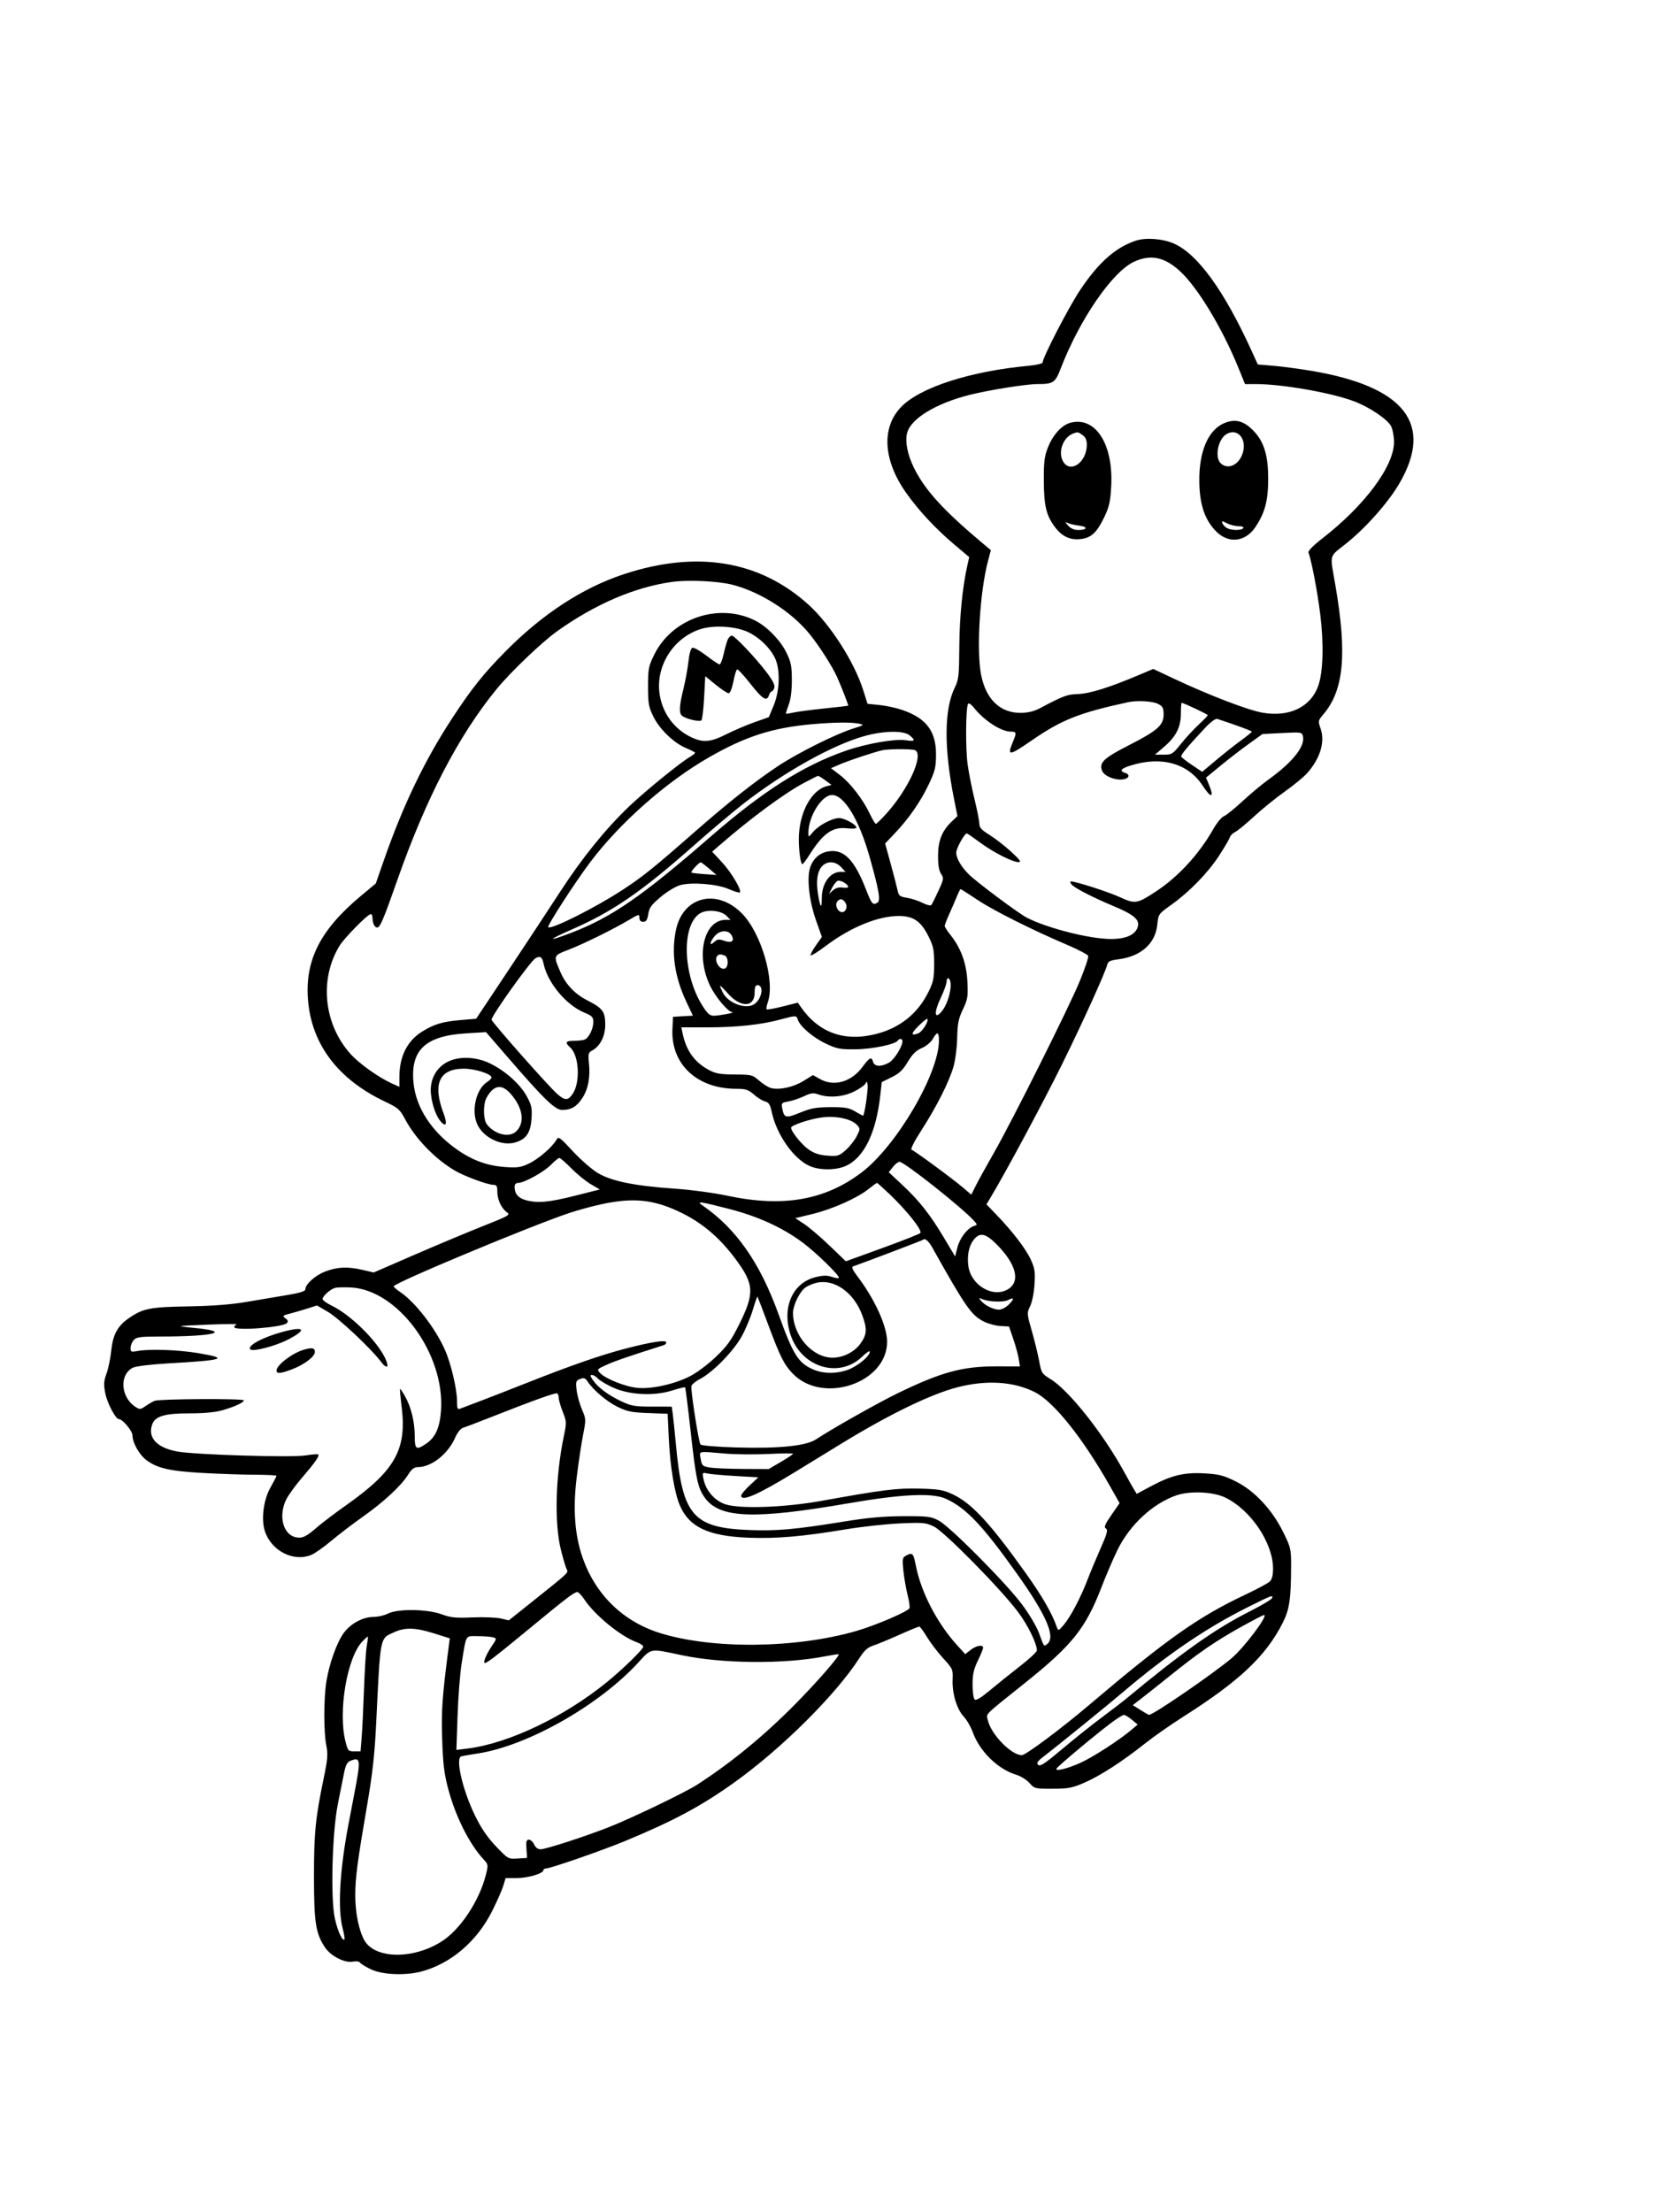 <svg xmlns="http://www.w3.org/2000/svg" width="864" height="1152" viewBox="0 0 864 1152" version="1.1">
	<path d="M 591.500 125.339 C 580.964 128.829, 572.035 136.751, 562.508 151.062 C 556.509 160.073, 543 186.178, 543 188.760 C 543 189.330, 539.737 190.101, 535.750 190.472 C 505.219 193.313, 479.056 201.774, 469.251 211.979 C 458.937 222.713, 459.945 239.690, 471.902 256.633 C 478.350 265.769, 487.276 275.356, 496.889 283.468 L 504.762 290.112 503.824 294.286 C 501.251 305.740, 499.725 321.019, 499.610 336.500 C 499.495 351.903, 499.274 353.926, 497.256 358.035 C 491.684 369.385, 491.546 389.407, 496.857 416.067 L 498.632 424.978 495.724 427.739 C 490.632 432.575, 488.563 437.699, 488.530 445.557 C 488.509 450.393, 489.003 453.372, 490.098 455.021 C 491.604 457.289, 491.524 457.801, 488.697 463.963 C 487.049 467.559, 485.381 470.864, 484.992 471.308 C 484.603 471.752, 482.533 471.228, 480.392 470.143 C 478.251 469.058, 474.616 467.872, 472.312 467.508 C 468.616 466.923, 468.047 466.473, 467.462 463.673 C 467.098 461.928, 465.489 455.720, 463.887 449.878 L 460.974 439.255 466.074 433.878 C 473.402 426.150, 479.499 417.341, 483.748 408.340 C 486.976 401.503, 487.452 399.541, 487.475 393 C 487.516 380.860, 482.523 374.147, 470.229 369.815 C 467.078 368.704, 461.644 367.504, 458.153 367.148 L 451.806 366.500 449.540 359.342 C 444.866 344.583, 432.307 325.009, 420.929 314.755 C 395.535 291.867, 362.925 286.503, 325 298.974 C 303.330 306.101, 282.253 319.891, 262.813 339.664 C 251.574 351.095, 245.564 358.652, 235.507 374 C 221.242 395.767, 209.963 419.202, 199.991 447.786 L 195.706 460.073 187.877 466.603 C 166.963 484.046, 158.877 499.809, 160.369 520.225 C 162.078 543.611, 175.859 561.958, 200.507 573.663 C 207.428 576.951, 208.238 577.666, 211.089 583.016 C 216.481 593.132, 226.922 603.841, 237.116 609.713 C 242.234 612.660, 254.064 617, 256.981 617 C 258.627 617, 259 617.656, 259 620.550 C 259 624.698, 261.142 629.285, 264.020 631.301 C 265.906 632.622, 265.028 633.130, 251.776 638.382 C 243.924 641.493, 227.849 648.226, 216.053 653.342 L 194.605 662.646 189.053 661.338 C 181.207 659.491, 175.913 659.686, 169.579 662.056 C 164.242 664.053, 159 668.725, 159 671.484 C 159 672.385, 156.008 673.315, 149.750 674.361 C 144.662 675.212, 135.100 676.824, 128.500 677.944 C 120.238 679.346, 110.737 680.077, 98 680.291 C 78.024 680.625, 74.435 681.347, 66.941 686.541 C 61.217 690.508, 58.774 695.078, 57.926 703.402 C 57.529 707.306, 56.424 712.654, 55.471 715.287 C 53.997 719.361, 53.908 720.918, 54.878 725.745 C 55.896 730.814, 60.241 739, 61.913 739 C 63.849 739, 69 745.167, 69 747.483 C 69 751.296, 72.511 757.530, 76.241 760.339 C 81.874 764.583, 88.409 766.078, 105.488 767.033 C 114.294 767.525, 126.563 767.944, 132.750 767.964 C 138.938 767.984, 144 768.232, 144 768.515 C 144 768.798, 142.587 771.533, 140.861 774.592 C 137.213 781.056, 135.922 791.204, 137.962 797.384 C 141.373 807.721, 152.993 813.574, 162.282 809.636 C 164.052 808.885, 168.657 805.623, 172.516 802.386 C 176.374 799.149, 183.802 793.482, 189.022 789.793 C 199.843 782.145, 208.851 773.781, 212.514 767.978 C 214.433 764.938, 215.670 763.995, 217.763 763.978 C 224.745 763.922, 233.266 757.193, 236.969 748.811 C 238.261 745.884, 239.877 743.872, 241.270 743.457 C 242.496 743.090, 248.450 740.835, 254.500 738.444 C 277.287 729.439, 289.345 725.095, 290.159 725.598 C 290.622 725.884, 291 726.975, 291 728.022 C 291 729.069, 291.939 732.305, 293.087 735.213 C 295.095 740.298, 295.115 740.787, 293.617 748 C 289.267 768.947, 288.650 793.242, 292.118 807.060 C 293.283 811.702, 294.636 816.263, 295.124 817.195 C 296.094 819.047, 296.746 818.439, 276.247 834.803 L 264.994 843.786 260.747 842.802 C 258.411 842.260, 251.787 842.014, 246.027 842.255 C 237.202 842.623, 234.683 842.368, 230.027 840.637 C 222.616 837.883, 207.118 837.668, 202.096 840.250 C 200.224 841.212, 196.808 842, 194.504 842 C 188.955 842, 182.510 845.515, 178.915 850.502 C 175.373 855.415, 171.453 866.425, 169.973 875.614 C 168.559 884.400, 168.536 901.909, 169.930 908.907 C 170.851 913.525, 170.657 916.005, 168.602 925.907 C 164.273 946.767, 163.499 954.617, 163.518 977.500 C 163.538 1001.193, 164.418 1006.820, 169.232 1014.063 C 172.228 1018.571, 179.422 1022.283, 183.672 1021.513 C 185.557 1021.172, 187.128 1021.398, 187.545 1022.072 C 187.930 1022.695, 190.552 1024.280, 193.373 1025.593 C 199.389 1028.394, 211.179 1028.866, 219.500 1026.637 C 234.873 1022.520, 248.421 1010.924, 256.341 995.104 C 258.877 990.038, 261.484 984.117, 262.134 981.947 L 263.317 978 269.138 978 C 274.913 978, 283 975.603, 283 973.891 C 283 973.401, 283.606 973, 284.347 973 C 286.631 973, 313.889 963.543, 325.500 958.723 C 351.013 948.130, 365.240 940.499, 382.500 928.149 C 407.190 910.482, 435.410 882.404, 447.640 863.335 C 450.129 859.455, 451.890 857.867, 454.726 856.947 C 456.802 856.274, 462.890 853.760, 468.256 851.361 C 473.622 848.963, 478.347 847.013, 478.756 847.028 C 479.165 847.044, 480.979 849.501, 482.786 852.487 C 484.594 855.474, 488.382 860.445, 491.204 863.533 C 496.183 868.981, 496.330 869.312, 496.114 874.633 C 495.823 881.834, 498.280 890.017, 501.894 893.887 C 503.491 895.596, 505.605 899.241, 506.592 901.986 C 510.210 912.046, 519.701 921.332, 529.308 924.211 C 531.572 924.889, 534.643 926.806, 536.133 928.472 C 538.784 931.437, 539.035 931.500, 548.170 931.478 C 556.380 931.459, 558.368 931.081, 564.730 928.334 C 572.880 924.814, 584.649 917.199, 596.500 907.779 C 600.900 904.281, 609.790 898.063, 616.255 893.960 C 645.546 875.372, 659.320 862.358, 668.075 845 C 671.586 838.038, 672.380 832.493, 672.397 814.830 C 672.405 806.657, 672.166 805.675, 668.228 797.729 C 662.399 785.965, 653.238 776.215, 643.481 771.393 C 637.171 768.275, 634.857 767.684, 627.256 767.250 C 616.661 766.646, 610.064 768.245, 599.247 774.037 L 591.994 777.920 590.638 775.710 C 589.892 774.495, 587.559 770.350, 585.453 766.500 C 574.524 746.519, 556.757 724.099, 547.187 718.210 C 542.589 715.381, 542.345 714.998, 541.205 708.808 C 540.551 705.259, 538.823 698.185, 537.365 693.089 C 534.758 683.976, 534.743 683.763, 536.502 680.162 C 537.530 678.058, 538.494 673.248, 538.768 668.857 C 539.180 662.247, 538.913 660.490, 536.790 655.857 C 534.227 650.263, 527.209 641.126, 518.721 632.334 L 513.734 627.167 515.743 623.834 C 523.700 610.635, 543.672 573.398, 553.467 553.500 C 563.993 532.116, 575.560 506.601, 576.593 502.486 C 577.068 500.593, 578.061 500.098, 582.494 499.544 C 594.112 498.092, 601.693 491.371, 602.699 481.632 C 603.279 476.005, 603.318 475.948, 609.853 471.285 C 619.378 464.489, 628.993 454.633, 634.814 445.701 C 637.609 441.412, 640.153 437.093, 640.467 436.103 C 640.781 435.113, 642.042 433.832, 643.269 433.256 C 644.496 432.681, 648.875 429.084, 653 425.264 C 657.125 421.444, 664.365 415.577, 669.089 412.225 C 673.813 408.873, 679.097 404.514, 680.833 402.538 C 687.618 394.810, 690.153 386.349, 687.760 379.421 C 686.389 375.450, 686.429 375.250, 689.252 371.921 C 699.924 359.336, 701.645 340.496, 695.412 304.500 C 692.555 288, 691.938 290.323, 701.117 283 C 711.259 274.909, 722.857 261.847, 728.643 252 C 746.915 220.905, 731.705 201.303, 682.950 193.111 C 676.652 192.052, 667.802 190.874, 663.282 190.492 L 655.064 189.797 651.805 182.649 C 637.533 151.344, 623.753 132.317, 611.392 126.849 C 605.564 124.271, 596.745 123.601, 591.500 125.339 M 590.500 136.351 C 579.277 141.584, 562.259 166.360, 552.517 191.649 C 549.545 199.364, 548.615 200, 540.307 200 C 534.511 200, 515.030 203.098, 505.070 205.604 C 487.358 210.060, 474.284 218.036, 472.402 225.534 C 471.287 229.979, 472.638 236.823, 475.968 243.586 C 481.685 255.200, 491.313 265.772, 511.862 283 L 516.037 286.500 514.575 292 C 510.294 308.108, 508.434 338.969, 510.983 351.570 C 513.551 364.260, 520.951 371.308, 531.607 371.213 C 535.260 371.180, 538.497 370.424, 541.296 368.949 C 554.055 362.228, 555.635 361.639, 561.500 361.412 C 567.610 361.175, 577.547 358.076, 592.731 351.673 L 600.611 348.349 611.555 353.501 C 629.834 362.105, 650.099 369.868, 657.638 371.152 C 671.555 373.524, 682.607 368.182, 686.524 357.191 C 689.075 350.034, 689.493 335.430, 687.589 319.964 C 686.150 308.267, 683.009 291.793, 681.439 287.700 C 681.132 286.902, 684.020 283.981, 688.715 280.338 C 710.763 263.232, 725.990 242.755, 725.997 230.200 C 725.999 227.286, 725.300 223.547, 724.444 221.893 C 722.596 218.317, 713.033 211.904, 705.156 208.957 C 693.109 204.450, 667.688 200, 653.985 200 L 648.393 200 645.044 191.750 C 636.599 170.948, 623.685 149.568, 614.487 141.162 C 606.386 133.758, 599.167 132.310, 590.500 136.351 M 557.469 220.146 C 553.035 221.313, 548.402 226.360, 545.829 232.826 C 543.911 237.644, 543.578 240.310, 543.620 250.500 C 543.673 263.516, 544.921 268.585, 549.571 274.682 C 553.158 279.385, 557.390 281.329, 562.728 280.727 C 568.310 280.098, 571.244 277.370, 575.158 269.168 C 577.691 263.862, 578.286 261.180, 578.715 253.147 C 579.883 231.246, 570.524 216.709, 557.469 220.146 M 637.422 220.418 C 629.175 224.009, 624.450 235.090, 624.593 250.500 C 624.704 262.385, 627.210 270.158, 632.897 276.255 C 639.495 283.328, 648.503 282.485, 653.934 274.286 C 658.797 266.943, 660.443 260.705, 660.473 249.500 C 660.504 237.901, 658.526 230.808, 653.741 225.358 C 648.368 219.239, 643.509 217.768, 637.422 220.418 M 559 225.709 C 553.781 227.628, 550.927 235.024, 553.492 239.984 C 557.084 246.930, 566 240.959, 566 231.606 C 566 229.130, 565.353 227.660, 563.777 226.557 C 561.397 224.890, 561.284 224.870, 559 225.709 M 638.750 226.056 C 634.276 228.723, 632.449 238.286, 635.829 241.345 C 640.014 245.133, 646.262 241.451, 647.581 234.420 C 648.855 227.631, 643.931 222.968, 638.750 226.056 M 636.645 272.516 C 636.969 273.363, 638.053 274.493, 639.052 275.028 C 641.421 276.296, 646.710 276.278, 647.500 275 C 647.861 274.415, 646.827 274, 645.009 274 C 643.300 274, 640.585 273.320, 638.977 272.488 C 636.354 271.132, 636.114 271.135, 636.645 272.516 M 556.405 273.830 C 557.634 275.230, 559.476 276, 561.596 276 C 566.244 276, 566.739 274.298, 562.244 273.766 C 560.185 273.523, 557.600 272.950, 556.500 272.492 C 554.527 271.672, 554.526 271.690, 556.405 273.830 M 349.955 303.033 C 330.552 305.741, 309.939 314.591, 290.152 328.711 C 282.170 334.407, 265.870 349.991, 258.598 358.880 C 238.816 383.059, 221.811 415.796, 206.850 458.500 C 199.857 478.462, 197.938 483, 196.491 483 C 195.066 483, 194 480.825, 194 477.918 C 194 476.863, 193.593 476, 193.095 476 C 191.541 476, 179.429 488.299, 176.845 492.500 C 166.191 509.824, 168.570 533.296, 182.558 548.853 C 187.126 553.934, 197.218 561.110, 204.250 564.278 L 208 565.968 208.006 560.734 C 208.017 550.086, 212.123 541.942, 219.889 537.163 C 226.205 533.277, 230.507 531.995, 239.942 531.188 L 247.976 530.500 264.738 505.321 C 273.957 491.472, 286.115 473.022, 291.756 464.321 C 303.106 446.811, 315.497 431.499, 327.778 419.807 C 336.011 411.969, 354.121 397.223, 359.196 394.225 C 360.738 393.314, 361.998 392.328, 361.996 392.034 C 361.994 391.740, 359.968 390.667, 357.493 389.649 C 351.010 386.984, 343.574 379.870, 340.300 373.202 C 337.799 368.109, 337.500 366.430, 337.500 357.479 C 337.500 348.194, 337.739 346.973, 340.750 340.856 C 350.108 321.847, 374.569 313.647, 393.392 323.209 C 399.450 326.286, 406.370 333.381, 409.499 339.722 C 411.942 344.673, 412.355 346.717, 412.387 354 C 412.412 359.570, 411.850 364.038, 410.757 366.961 C 409.839 369.414, 409.194 371.527, 409.322 371.656 C 409.451 371.784, 411.236 371.511, 413.288 371.048 C 415.341 370.585, 422.529 369.633, 429.260 368.934 C 435.992 368.234, 441.610 367.590, 441.744 367.504 C 442.001 367.338, 438.209 357.586, 435.911 352.500 C 433.340 346.814, 426.737 336.484, 421.641 330.177 C 412.331 318.654, 396.083 308.270, 381.500 304.521 C 373.918 302.571, 358.478 301.843, 349.955 303.033 M 365.672 327.368 C 351.580 331.344, 341.844 345.665, 343.362 360.185 C 344.468 370.774, 350.891 379.775, 360.435 384.110 C 366.382 386.811, 370.178 386.439, 378.273 382.362 C 382.246 380.362, 388.849 377.538, 392.946 376.088 L 400.396 373.452 402.891 367.476 C 406.163 359.636, 406.452 348.421, 403.533 342.533 C 400.840 337.101, 395.374 331.866, 389.525 329.117 C 383.422 326.248, 372.485 325.446, 365.672 327.368 M 379.150 332.750 C 378.643 333.712, 377.656 337.087, 376.955 340.250 C 376.255 343.413, 375.269 346, 374.765 346 C 374.261 346, 371.163 343.934, 367.882 341.409 C 364.601 338.884, 361.316 337.048, 360.583 337.330 C 359.772 337.641, 358.976 340.399, 358.550 344.379 C 358.165 347.975, 356.989 354.423, 355.937 358.708 C 353.699 367.824, 353.526 371.369, 355.250 372.774 C 357.224 374.382, 364.352 376.048, 365.282 375.118 C 365.745 374.655, 366.387 369.292, 366.709 363.202 L 367.293 352.129 372.738 356.564 C 375.733 359.004, 378.759 361, 379.462 361 C 380.225 361, 381.212 358.598, 381.914 355.032 C 382.560 351.749, 383.429 348.853, 383.846 348.595 C 384.262 348.338, 387.393 351.699, 390.804 356.064 C 397.138 364.170, 399.376 365.540, 400.500 362 C 400.849 360.900, 401.502 360, 401.951 360 C 402.400 360, 403 359.109, 403.285 358.019 C 403.637 356.673, 402.258 354.028, 398.985 349.769 C 393.039 342.034, 382.537 331, 381.120 331 C 380.543 331, 379.656 331.788, 379.150 332.750 M 587.500 365.667 C 561.915 371.231, 552.942 374.793, 537.250 385.619 C 525.458 393.754, 524.371 393.835, 527.500 386.346 C 529.517 381.519, 529.416 381, 526.467 381 C 521.368 381, 512.461 375.216, 507.137 368.446 C 505.946 366.933, 504.643 366.024, 504.241 366.426 C 502.940 367.727, 502.747 389.838, 503.962 398.290 C 504.612 402.805, 506.236 410.955, 507.571 416.399 C 508.907 421.843, 510.009 427.468, 510.020 428.899 C 510.037 430.947, 511.153 432.188, 515.270 434.736 C 518.147 436.516, 523.200 440.433, 526.500 443.440 C 531.105 447.636, 532.035 448.919, 530.500 448.953 C 527.454 449.022, 517.238 443.817, 510.247 438.635 C 506.808 436.086, 503.787 434, 503.533 434 C 502.304 434, 498 441.770, 498.004 443.982 C 498.008 446.947, 500.572 451.375, 504.581 455.340 C 508.760 459.473, 530.553 475.732, 534.838 477.913 C 545.632 483.408, 567.492 488.946, 578.500 488.975 C 586.657 488.995, 591.532 486.712, 592.625 482.358 C 593.507 478.845, 590.257 476.146, 580 471.876 C 569.287 467.415, 559.600 462.427, 558.070 460.584 C 557.347 459.713, 557.210 459, 557.766 459 C 560.327 459, 577.182 464.419, 583.194 467.176 C 591.205 470.848, 592.165 470.695, 602.089 464.170 C 613.679 456.549, 624.434 444.834, 631.915 431.683 C 633.735 428.483, 636.201 425.494, 637.396 425.039 C 638.591 424.585, 642.928 421.096, 647.034 417.286 C 651.140 413.476, 657.200 408.417, 660.500 406.043 C 673.245 396.877, 679.860 388.563, 678.553 383.356 C 678.028 381.264, 677.651 381.207, 667.755 381.718 L 657.500 382.247 650.368 387.374 C 646.445 390.193, 639.826 395.303, 635.660 398.728 L 628.084 404.957 629.542 408.446 C 632.520 415.573, 630.796 415.948, 626.347 409.141 C 618.703 397.445, 604.834 393.579, 588.750 398.660 C 583.634 400.276, 582.792 401.482, 586.055 402.517 C 588.704 403.358, 588.036 405.399, 584.966 405.847 C 580.706 406.467, 574.997 404.121, 573.928 401.311 C 572.342 397.140, 574.884 394.728, 587.815 388.135 C 602.762 380.515, 606 377.664, 606 372.124 C 606 368.625, 605.584 367.836, 603.050 366.526 C 600.288 365.098, 592.177 364.650, 587.500 365.667 M 615 371.540 C 615 378.605, 612.519 383.542, 606.284 388.886 L 601.500 392.987 606.011 392.994 C 610.283 393, 610.753 392.709, 614.919 387.488 C 617.338 384.457, 621.496 379.939, 624.159 377.448 C 626.821 374.958, 629 372.694, 629 372.418 C 629 371.964, 616.370 366, 615.407 366 C 615.183 366, 615 368.493, 615 371.540 M 627.474 379.192 C 618.463 388.808, 614.875 393.127, 615.190 393.982 C 615.360 394.445, 617.885 396.423, 620.799 398.378 L 626.098 401.931 633.299 395.875 C 637.260 392.544, 643.074 387.947, 646.221 385.659 C 649.367 383.372, 651.941 381.275, 651.939 381 C 651.938 380.598, 643.210 377.382, 633.974 374.380 C 633.029 374.073, 630.556 375.904, 627.474 379.192 M 423.040 377.115 C 402.305 378.955, 388.430 383.403, 369.289 394.348 C 347.040 407.070, 322.644 428.624, 307.225 449.181 C 299.245 459.819, 284.825 482.159, 285.502 482.835 C 286.932 484.265, 309.838 472.792, 324 463.552 C 334.688 456.578, 340.052 452.273, 361.500 433.455 C 379.402 417.748, 393.273 406.800, 405.500 398.727 C 415.757 391.954, 435.634 382.063, 444.456 379.342 C 450.039 377.620, 450.227 377.465, 447.456 376.871 C 443.456 376.013, 434.440 376.103, 423.040 377.115 M 451.122 383.042 C 434.427 387.415, 408.351 401.936, 386.585 418.981 C 381.038 423.325, 369.596 432.989, 361.159 440.456 C 334.030 464.466, 318.972 474.803, 297.500 484.153 C 285.036 489.582, 284.905 490.597, 297.282 485.845 C 318.584 477.665, 334.137 466.945, 370.145 435.623 C 397.348 411.962, 418.375 398.610, 440.525 390.935 C 451.270 387.212, 466.027 384.627, 471.687 385.476 C 476.553 386.205, 477.001 385.656, 473.750 382.944 C 470.735 380.429, 460.939 380.471, 451.122 383.042 M 459.500 390.682 C 455.350 391.614, 442.210 395.981, 437.576 397.968 L 432.756 400.033 437.460 403.625 C 442.878 407.762, 449.418 416.248, 452.995 423.783 C 454.358 426.652, 455.774 429, 456.143 429 C 456.513 429, 458.953 426.637, 461.566 423.750 C 473.301 410.784, 481.473 392.547, 476.418 390.607 C 474.654 389.930, 462.608 389.983, 459.500 390.682 M 418.500 407.807 C 408.247 413.305, 390.879 426.147, 374.695 440.197 L 370.890 443.500 375.973 448.985 C 381.112 454.532, 386.774 464.242, 385.179 464.774 C 384.702 464.933, 382.104 464.103, 379.406 462.930 C 373.431 460.333, 360.315 459.275, 354.311 460.906 C 351.958 461.545, 347.523 464.216, 344.193 466.999 C 339.261 471.120, 338.155 472.630, 337.620 475.977 C 337.119 479.110, 336.536 480, 334.988 480 C 333.640 480, 333 479.329, 333 477.917 C 333 475.939, 332.738 475.990, 327.750 478.953 C 319.378 483.924, 304.124 491.452, 296.187 494.530 C 288.034 497.691, 288.121 497.452, 291.897 506.260 C 294.621 512.615, 299.476 517.706, 305.913 520.959 C 313.825 524.956, 315.153 526.734, 315.213 533.415 C 315.267 539.468, 312.578 544.817, 308.343 547.084 C 306.412 548.117, 306.231 548.834, 306.714 553.519 C 307.484 560.974, 306.339 567.077, 303.290 571.779 C 300.373 576.278, 297.464 578, 292.781 578 C 289.098 578, 283.415 572.514, 264.800 550.988 L 253.114 537.475 242.719 538.119 C 221.567 539.430, 213.753 546.739, 215.339 563.732 C 216.562 576.825, 224.882 589.513, 238.386 598.877 C 246.240 604.323, 253.919 607.082, 263 607.721 C 269.448 608.175, 271.193 607.923, 275.441 605.924 C 280.399 603.592, 287.746 597.238, 289.806 593.500 C 290.825 591.652, 291.472 592.107, 298.333 599.500 C 302.417 603.900, 308.240 608.989, 311.274 610.808 C 318.349 615.052, 330.494 617.548, 350.898 618.951 C 359.736 619.558, 371.665 621.150, 378.898 622.686 C 407.704 628.802, 429.412 625.066, 448.521 610.701 C 466.757 596.993, 489 559.126, 489 541.790 C 489 537.217, 488.076 537.001, 485.780 541.034 C 484.798 542.761, 482.340 544.794, 480.048 545.778 C 477.073 547.055, 475.191 548.912, 472.768 552.962 C 470.215 557.230, 468.374 558.980, 464.353 560.962 L 459.205 563.500 458.494 570 C 456.321 589.859, 450.065 602.794, 440.541 607.120 C 435.295 609.504, 426.700 609.506, 421.500 607.125 C 413.210 603.329, 404.433 590.781, 401.942 579.165 C 401.085 575.169, 400.396 574.065, 398.455 573.578 C 397.125 573.244, 394.507 571.628, 392.636 569.986 C 389.693 567.402, 388.447 566.998, 383.368 566.988 C 362.999 566.947, 349.338 554.138, 350.199 535.887 L 350.500 529.500 355.677 529.200 L 360.854 528.901 357.459 521.700 C 351.302 508.646, 349.502 496.081, 352.072 484.100 C 355.784 466.789, 373.387 462.468, 386.393 475.675 C 396.470 485.907, 403.744 510.831, 399.884 521.902 C 399.271 523.662, 398.994 525.327, 399.268 525.602 C 399.543 525.876, 403.308 525.206, 407.634 524.112 L 415.500 522.124 417 524.288 C 426.388 537.835, 439.850 542.668, 456.356 538.418 C 468.786 535.217, 478.022 527.768, 483.570 516.468 C 486.112 511.290, 486.500 509.375, 486.500 502 C 486.500 494.556, 486.127 492.755, 483.500 487.500 C 479.577 479.655, 475.667 477, 468.034 477 C 457.262 477, 443.022 482.838, 430.127 492.539 C 426.071 495.590, 422.502 497.835, 422.195 497.528 C 421.888 497.221, 423.074 494.931, 424.830 492.439 L 428.024 487.908 424.964 479.238 C 421.438 469.249, 420.097 457.267, 421.894 451.821 C 423.491 446.981, 427.039 443.939, 431.835 443.295 C 439.640 442.248, 445.049 447.876, 451.040 463.273 C 453.977 470.822, 454.601 471.535, 456.962 470.043 C 458.702 468.944, 457.797 463.657, 452.891 446.272 C 447.388 426.769, 439.645 414, 433.323 414 C 427.942 414, 421 425.130, 421 433.758 C 421 436.126, 421.029 436.119, 423.523 433.155 C 426.407 429.728, 433.470 425.998, 437.066 426.004 C 439.786 426.008, 446 429.440, 446 430.938 C 446 431.507, 444.012 431.670, 441.179 431.335 C 433.577 430.434, 428.665 433.908, 421.500 445.248 C 419.850 447.860, 418.221 449.997, 417.881 449.998 C 416.976 450.001, 416.022 443.328, 416.023 437 C 416.025 423.543, 422.419 411.439, 430.612 409.382 L 433.071 408.765 429.841 406.383 C 428.065 405.072, 426.361 404.012, 426.056 404.026 C 425.750 404.041, 422.350 405.742, 418.500 407.807 M 362.004 451.496 C 360.714 452.869, 359.848 454.165, 360.079 454.376 C 360.311 454.587, 363.350 454.958, 366.833 455.200 L 373.167 455.640 369.333 452.357 C 367.225 450.552, 365.241 449.058, 364.924 449.038 C 364.608 449.017, 363.293 450.123, 362.004 451.496 M 428.160 451.058 C 425.636 453.768, 424.905 458.774, 426.027 465.669 C 427.194 472.834, 428 473.630, 428 467.617 C 428 459.922, 432.304 454, 437.897 454 L 440.349 454 438 451.500 C 435.114 448.428, 430.792 448.234, 428.160 451.058 M 436.229 458.704 C 435.530 458.966, 434.231 460.603, 433.342 462.340 L 431.726 465.500 433.824 463.631 C 435.241 462.367, 436.915 461.907, 438.987 462.211 C 440.766 462.472, 441.914 462.243, 441.722 461.666 C 441.201 460.102, 437.632 458.177, 436.229 458.704 M 498.369 466.750 C 497.528 468.813, 495.751 472.917, 494.420 475.871 C 493.089 478.825, 492 481.664, 492 482.179 C 492 482.695, 493.328 484.778, 494.952 486.809 C 500.470 493.710, 503.351 501.622, 503.814 511.153 C 504.197 519.014, 503.982 520.341, 501.465 525.653 C 499.153 530.531, 498.662 532.991, 498.499 540.500 C 498.391 545.509, 497.530 552.160, 496.559 555.500 C 494.242 563.465, 487.803 576.239, 479.962 588.429 C 475.991 594.603, 474.031 598.510, 474.780 598.760 C 476.379 599.293, 496.380 614.013, 501.667 618.548 L 505.834 622.122 508.251 617.310 C 509.580 614.663, 513.754 607.098, 517.527 600.499 C 527.345 583.323, 556.702 524.618, 562.400 510.767 C 565.055 504.313, 567.001 498.463, 566.725 497.767 C 566.449 497.070, 561.561 494.507, 555.862 492.070 C 537.075 484.039, 517.284 474.104, 508.924 468.509 C 504.398 465.479, 500.515 463, 500.296 463 C 500.077 463, 499.210 464.688, 498.369 466.750 M 436.081 469.403 C 434.583 471.207, 436.267 475, 438.567 475 C 440.531 475, 441.579 472.142, 440.338 470.174 C 438.945 467.966, 437.492 467.703, 436.081 469.403 M 364.849 475.464 C 354.799 481.137, 355.423 507.517, 365.996 523.994 C 368.556 527.983, 369.746 528.988, 371.854 528.942 C 374.819 528.878, 383.106 527.294, 381.417 527.115 C 379.019 526.860, 372.549 519.125, 369.704 513.111 C 362.225 497.301, 366.656 479.021, 377.972 479.004 L 380.444 479 378.334 476.890 C 375.615 474.170, 368.477 473.416, 364.849 475.464 M 372.073 487.635 C 369.450 490.969, 369.372 492.878, 371.954 490.541 C 373.601 489.051, 374.417 488.950, 377.141 489.899 C 381.044 491.260, 382.662 490.106, 381.057 487.107 C 379.409 484.026, 374.693 484.303, 372.073 487.635 M 373.667 497.667 C 371.508 499.825, 374.741 505.420, 377.529 504.351 C 379.514 503.589, 379.429 498.379, 377.418 497.607 C 375.385 496.827, 374.492 496.841, 373.667 497.667 M 278.837 499.033 C 276.209 500.564, 256 528.846, 256 530.992 C 256 532.118, 285.582 565.590, 290.122 569.601 C 294.144 573.154, 295.715 573.209, 298.085 569.880 C 302.336 563.911, 301.684 549.739, 296.962 545.466 C 294.066 542.845, 294.543 542, 298.918 542 C 301.073 542, 303.565 541.720, 304.455 541.379 C 306.638 540.541, 309 535.762, 309 532.183 C 309 529.649, 308.377 529.006, 304.250 527.280 C 294.790 523.324, 285.111 511.667, 283.093 501.801 C 282.375 498.291, 281.305 497.595, 278.837 499.033 M 493 511.048 C 493 512.239, 491.613 516.120, 489.918 519.672 C 486.241 527.377, 486.632 531.379, 490.585 526.500 C 494.397 521.796, 496.551 511.076, 494 509.500 C 493.450 509.160, 493 509.857, 493 511.048 M 375 513.409 C 375 513.789, 375.664 515.384, 376.476 516.953 C 379.417 522.641, 388.900 525.933, 393.087 522.718 C 396.979 519.730, 397.911 513, 394.433 513 C 393.430 513, 393 514.190, 393 516.965 C 393 524.700, 385.693 524.867, 379.019 517.284 C 376.808 514.773, 375 513.029, 375 513.409 M 405.849 531.047 C 396.112 533.648, 383.273 534.994, 368.171 534.997 L 354.841 535 355.522 538.250 C 357.396 547.194, 361.784 553.244, 369.301 557.248 C 372.736 559.077, 375.161 559.493, 382.632 559.535 C 391.443 559.583, 391.891 559.697, 395.400 562.778 C 397.400 564.534, 400.185 566.259, 401.589 566.612 C 405.973 567.712, 413.296 566.104, 418.440 562.912 L 423.381 559.846 427.077 561.923 C 434.346 566.009, 443.412 563.425, 449.147 555.634 C 452.879 550.563, 453.941 550.060, 454.710 553 C 455.370 555.522, 459.104 555.642, 463.117 553.272 C 465.820 551.675, 470 544.942, 470 542.184 C 470 540.813, 468.369 540.595, 467.586 541.861 C 466.374 543.822, 454.148 546.347, 445.500 546.422 C 437.425 546.492, 435.832 546.182, 430 543.412 C 423.360 540.258, 416.595 534.451, 415.485 530.952 C 414.768 528.694, 414.657 528.695, 405.849 531.047 M 478.555 534.062 C 474.329 538.221, 474.207 539.632, 478.205 538.112 C 480.383 537.284, 483.920 531.575, 482.885 530.558 C 482.673 530.351, 480.725 531.928, 478.555 534.062 M 232.500 553.271 C 226.732 556.497, 223.675 562.783, 224.449 569.824 C 225.092 575.667, 227.195 581.454, 229.672 584.190 C 232.405 587.210, 233.042 585.133, 231.017 579.803 C 225.179 564.439, 228.739 556.548, 241.525 556.515 C 247.369 556.500, 256 559.251, 256 561.129 C 256 561.583, 254.897 562.677, 253.549 563.560 C 247.839 567.301, 245.318 578.652, 248.641 585.655 C 251.867 592.454, 261.150 596.902, 268.106 594.981 C 273.943 593.370, 276.345 589.943, 276.815 582.557 C 277.169 577.003, 276.855 575.504, 274.388 570.972 C 270.951 564.656, 263.551 557.962, 255.590 553.966 C 247.911 550.112, 238.646 549.832, 232.500 553.271 M 450.822 564.120 C 450.459 565.011, 447.788 566.924, 444.885 568.370 C 439.125 571.241, 431.728 571.847, 426.160 569.906 C 423.555 568.998, 422.295 569.157, 418.760 570.841 C 416.417 571.957, 412.768 573.183, 410.651 573.565 C 406.980 574.228, 406.831 574.403, 407.420 577.349 C 408.395 582.226, 409.293 582.425, 416.656 579.406 C 422.357 577.069, 425.003 576.591, 432.500 576.550 C 440.095 576.508, 442.094 576.851, 445.307 578.750 C 447.401 579.987, 449.273 581, 449.466 581 C 450.181 581, 452.205 567.415, 451.850 565 C 451.568 563.083, 451.328 562.878, 450.822 564.120 M 255.960 568.040 C 254.838 569.162, 253.488 571.216, 252.960 572.605 C 251.549 576.316, 251.848 583.216, 253.516 585.420 C 257.623 590.847, 265.335 592.665, 268.944 589.056 C 273.471 584.529, 272.311 576.840, 266.022 569.677 C 262.328 565.471, 259.061 564.939, 255.960 568.040 M 427.287 582.002 C 421.171 582.906, 412 586.036, 412 587.219 C 412 589.228, 417.512 596.083, 421.160 598.611 C 424.081 600.635, 426.718 601.497, 430.922 601.801 C 436.277 602.188, 436.945 601.988, 440.400 598.953 C 442.445 597.158, 445.022 593.916, 446.128 591.750 C 448.019 588.042, 448.038 587.699, 446.448 585.942 C 443.355 582.525, 435.156 580.839, 427.287 582.002 M 286.962 606.539 C 283.354 610.262, 272.970 616, 269.840 616 C 268.647 616, 268 616.726, 268 618.066 C 268 621.620, 269.886 623.874, 273.762 624.951 C 279.883 626.651, 285.784 626.128, 299.435 622.677 L 312.370 619.407 307.637 616.633 C 305.034 615.108, 300.499 611.416, 297.560 608.430 C 294.621 605.443, 291.806 603, 291.304 603 C 290.803 603, 288.849 604.592, 286.962 606.539 M 465.004 607.722 L 462.863 610.444 469.856 616.972 C 478.730 625.256, 484.335 632.363, 491.626 644.582 L 497.422 654.294 498.638 649.528 C 499.884 644.641, 503.877 639.491, 507.249 638.421 C 509.087 637.838, 509.089 637.756, 507.323 635.791 C 501.109 628.879, 470.958 605, 468.444 605 C 467.730 605, 466.182 606.225, 465.004 607.722 M 452.388 619.142 C 446.623 623.802, 433.544 629.645, 423.268 632.151 L 414.203 634.362 418.852 637.418 C 421.408 639.100, 427.327 644.151, 432.005 648.644 L 440.511 656.813 459.407 649.955 C 469.800 646.183, 478.746 642.654, 479.288 642.112 C 480.532 640.868, 472.675 630.863, 463.692 622.250 C 460.106 618.813, 456.971 616, 456.724 616 C 456.477 616, 454.526 617.414, 452.388 619.142 M 313.771 626.981 C 308.971 627.993, 301.321 630.055, 296.771 631.562 C 277.050 638.096, 204.989 668.166, 205.007 669.854 C 205.011 670.209, 206.607 671.585, 208.554 672.911 C 216.321 678.201, 226.732 691.681, 231.705 702.886 C 234.823 709.912, 237.984 723.220, 237.993 729.357 C 237.999 733.581, 238.228 734.123, 239.750 733.516 C 240.713 733.132, 244.875 731.555, 249 730.012 C 253.125 728.468, 264.136 724.180, 273.468 720.483 C 297.367 711.014, 312.947 705.602, 326.124 702.191 C 339.496 698.729, 347 697.600, 347 699.051 C 347 699.607, 346.438 700.242, 345.750 700.461 C 326.481 706.601, 320.892 708.515, 316.264 710.562 C 310.933 712.920, 310.776 713.095, 312.407 714.897 C 315.147 717.924, 325.747 722.167, 331.985 722.732 C 339.388 723.404, 350.940 720.870, 359.125 716.780 C 362.625 715.031, 368.515 710.655, 372.624 706.752 C 378.693 700.988, 380.764 698.119, 384.978 689.639 C 393.072 673.352, 392.799 668.688, 382.983 655.523 C 374.327 643.914, 364.932 636.132, 352.938 630.635 C 339.787 624.607, 329.557 623.653, 313.771 626.981 M 365.969 627.802 C 383.372 639.769, 395.829 657.617, 405.477 684.407 C 412.983 705.248, 415.659 709.584, 423.102 712.961 C 428.450 715.387, 435.051 715.543, 441.366 713.391 C 446.275 711.718, 453 706.249, 453 703.929 C 453 703.195, 451.270 704.283, 449.156 706.348 C 437.054 718.165, 417.211 712.098, 411.651 694.881 C 407.099 680.789, 412.793 667.928, 424.866 665.032 C 428.689 664.115, 430.798 664.083, 433.159 664.906 C 434.900 665.512, 436.564 665.770, 436.856 665.477 C 437.700 664.633, 425.139 652.348, 418 647.035 C 407.489 639.212, 394.673 633.371, 379.474 629.475 C 364.308 625.588, 362.406 625.353, 365.969 627.802 M 507.099 645.601 C 504.597 648.783, 503.572 653.775, 504.304 659.227 C 505.653 669.291, 517.054 676.035, 524.891 671.405 C 531.498 667.503, 529.389 658.585, 519.453 648.407 C 513.383 642.191, 510.328 641.497, 507.099 645.601 M 480.748 645.586 C 480.411 645.923, 454.095 655.946, 444.237 659.493 C 443.379 659.802, 444.061 661.373, 446.360 664.384 C 455.527 676.394, 462 690.599, 462 698.707 C 462 720.230, 428.423 731.528, 412.815 715.256 C 408.290 710.538, 406.340 706.629, 399.900 689.353 C 397.060 681.734, 394.622 675.364, 394.482 675.197 C 394.342 675.030, 393.239 678.180, 392.032 682.197 C 390.825 686.214, 388.229 692.398, 386.264 695.939 C 382.007 703.610, 371.369 714.518, 364.750 717.999 C 362.137 719.372, 360.012 721.172, 360.026 721.998 C 360.115 727.097, 363.961 751.361, 364.816 752.216 C 365.410 752.810, 373.487 753.469, 383.796 753.765 C 405.785 754.395, 419.837 752.950, 425 749.525 C 433.244 744.058, 457.358 730.446, 467.595 725.481 C 490.236 714.500, 501.289 711.490, 518.842 711.525 L 531.184 711.549 530.563 707.669 C 530.222 705.535, 528.943 700.859, 527.721 697.278 L 525.500 690.768 520.955 690.509 C 518.455 690.366, 514.556 689.304, 512.291 688.149 C 505.831 684.853, 502.934 680.689, 485.593 649.768 C 483.604 646.222, 481.730 644.604, 480.748 645.586 M 425.275 667.996 C 423.501 668.404, 420.965 669.448, 419.639 670.317 C 416.651 672.275, 413 679.610, 413 683.657 C 413 695.555, 423.101 707, 433.602 707 C 439.124 707, 444.932 704.076, 448.102 699.701 C 451.524 694.976, 451.703 691.955, 448.992 684.708 C 444.608 672.991, 434.507 665.873, 425.275 667.996 M 174.500 670.657 C 172.043 671.324, 168 674.942, 168 676.475 C 168 677.095, 170.137 678.639, 172.750 679.907 C 182.611 684.694, 196.184 698.027, 200.581 707.247 C 202.958 712.232, 201.539 713.298, 198.288 708.970 C 193.228 702.232, 176.427 686.457, 170.794 683.155 L 165.089 679.810 160.294 681.350 C 157.657 682.197, 153.542 683.394, 151.149 684.011 C 147.151 685.041, 146.948 685.242, 148.649 686.498 C 150.031 687.519, 150.213 688.157, 149.368 689.015 C 147.163 691.254, 122 693.155, 122 691.083 C 122 690.579, 122.563 689.953, 123.250 689.691 C 123.938 689.430, 117.750 689.454, 109.500 689.744 C 101.250 690.035, 94.352 690.397, 94.171 690.548 C 93.991 690.700, 96.916 691.112, 100.671 691.463 C 121.544 693.417, 111.777 695.980, 83.405 695.994 C 72.962 695.999, 71.084 696.250, 69.655 697.829 C 68.745 698.835, 68 700.685, 68 701.940 C 68 704.037, 68.305 704.165, 71.750 703.514 C 77.797 702.372, 92.757 702.892, 103 704.600 C 119.631 707.375, 116.992 708.305, 87.780 709.968 C 78.684 710.485, 70.900 711.418, 69.309 712.181 C 62.071 715.652, 62.752 727.515, 70.480 732.579 C 72.761 734.074, 73.124 734.051, 75.716 732.255 C 77.247 731.194, 79.400 729.944, 80.500 729.477 C 82.935 728.443, 127 728.204, 127 729.224 C 127 730.324, 122.152 732.562, 115.846 734.375 C 112.087 735.455, 106.317 736, 98.630 736 C 85.573 736, 80.708 737.482, 79.203 741.916 C 76.876 748.778, 81.834 753.991, 92.500 755.895 C 101.878 757.569, 151.803 759.082, 159.068 757.912 C 162.468 757.364, 165.479 757.146, 165.760 757.427 C 166.494 758.161, 163.960 761.772, 157.198 769.624 C 153.942 773.406, 150.316 778.395, 149.139 780.710 C 144.879 789.094, 147.298 799.028, 153.955 800.490 C 157.415 801.250, 159.332 800.339, 165.495 795.004 C 168.026 792.814, 174.687 787.780, 180.298 783.817 C 205.662 765.905, 211.909 754.886, 209.195 732.843 C 208.569 727.764, 208.190 723.477, 208.351 723.316 C 208.512 723.154, 209.676 724.857, 210.936 727.100 C 214.112 732.751, 215.974 740.362, 215.988 747.750 C 216.002 754.847, 216.738 755.336, 222.015 751.750 C 226.841 748.470, 229.104 743.313, 229.690 734.258 C 231.593 704.867, 207.248 671.734, 182.804 670.446 C 179.337 670.264, 175.600 670.358, 174.500 670.657 M 510.927 677.379 C 512.878 679.775, 517.397 682, 520.314 682 C 521.641 682, 523.920 680.807, 525.379 679.348 C 528.393 676.334, 528.215 675.279, 524.984 677.009 C 522.672 678.246, 514.867 677.946, 511.500 676.490 C 509.691 675.708, 509.636 675.793, 510.927 677.379 M 147.208 693.556 C 136.767 696.367, 128.514 700.847, 130.366 702.699 C 131.669 704.003, 143.212 701.028, 149.721 697.711 C 160.089 692.427, 158.873 690.416, 147.208 693.556 M 157.942 702.948 C 152.029 704.742, 144 710.932, 144 713.696 C 144 715.494, 146.107 715.331, 152.048 713.074 C 158.547 710.604, 164 706.441, 164 703.949 C 164 701.870, 162.378 701.602, 157.942 702.948 M 308.896 718.854 C 311.661 722.737, 316.898 726.595, 323.765 729.807 C 328.803 732.163, 330.736 732.490, 339.674 732.495 L 349.848 732.500 350.390 736.500 C 350.688 738.700, 351.432 745.900, 352.044 752.500 C 355.461 789.375, 360.948 795.671, 390.622 796.767 C 404.836 797.293, 414.516 796.411, 440 792.268 C 452.079 790.305, 460.252 789.575, 470.500 789.543 C 483.335 789.504, 484.868 789.696, 488.919 791.857 C 494.797 794.991, 523.784 824.164, 532.209 835.424 C 535.977 840.460, 539.855 846.995, 541.111 850.424 C 543.821 857.829, 543.615 857.564, 545.476 856.020 C 549.824 852.412, 544.966 841.124, 529.975 820 C 511.810 794.403, 503.048 785.151, 492.500 780.428 C 485.490 777.289, 469.518 778.048, 441.849 782.836 C 392.779 791.326, 374.831 790.652, 367.134 780.026 C 363.371 774.832, 362.465 770.550, 359.547 744.177 C 358.250 732.450, 357.014 722.681, 356.801 722.468 C 356.588 722.255, 353.508 722.999, 349.957 724.121 C 340.586 727.082, 327.826 726.440, 319.303 722.581 C 315.894 721.037, 312.337 718.925, 311.398 717.887 C 310.459 716.849, 309.054 716, 308.277 716 C 307.204 716, 307.353 716.687, 308.896 718.854 M 302.113 718.102 C 299.922 718.960, 299.774 719.441, 300.308 723.957 C 300.629 726.662, 301.875 731.164, 303.078 733.960 C 305.222 738.942, 305.233 739.207, 303.650 747.272 C 302.762 751.797, 301.269 761.752, 300.331 769.392 C 298.317 785.814, 299.313 799.348, 303.403 811.108 C 310.080 830.307, 324.399 844.314, 343.500 850.328 C 370.762 858.912, 414.276 858.486, 445.986 849.324 C 456.024 846.424, 473.015 839.125, 473.663 837.435 C 473.914 836.782, 473.450 833.604, 472.632 830.374 C 471.815 827.143, 470.840 821.504, 470.466 817.842 C 469.848 811.787, 469.972 811.086, 471.828 810.092 C 475.219 808.277, 475.691 808.751, 476.962 815.250 C 479.669 829.090, 487.960 845.135, 498.319 856.577 L 502.682 861.396 505.476 859.198 C 508.415 856.886, 512 856.262, 512 858.062 C 512 858.646, 510.762 861.683, 509.250 864.812 C 507.087 869.287, 506.501 871.930, 506.504 877.204 C 506.507 880.892, 506.982 884.382, 507.561 884.961 C 508.297 885.697, 510.698 884.272, 515.557 880.214 C 519.375 877.024, 526.438 871.359, 531.250 867.624 C 536.063 863.890, 540 860.213, 540 859.455 C 540 855.780, 535.218 846.088, 529.998 839.183 C 520.752 826.953, 491.767 797.550, 486.392 794.948 C 482.127 792.883, 480.859 792.766, 468.649 793.308 C 461.417 793.630, 448.750 795.018, 440.500 796.394 C 417.977 800.150, 404.152 801.331, 389.598 800.743 C 368.887 799.907, 358.915 795.203, 354.094 783.997 C 351.248 777.380, 349 763.746, 348.301 748.858 L 347.708 736.216 337.591 735.842 C 328.938 735.521, 326.628 735.053, 321.616 732.601 C 316.021 729.863, 309.067 723.973, 305.954 719.333 C 304.768 717.566, 304.060 717.339, 302.113 718.102 M 498.500 722.446 C 484.615 726.068, 463.055 736.540, 438.339 751.669 C 432.200 755.426, 421.166 762.186, 413.817 766.690 C 394.829 778.330, 386 782.180, 386 778.820 C 386 778.171, 388.014 775.764, 390.476 773.471 L 394.952 769.303 383.226 768.638 C 376.777 768.273, 370.193 767.689, 368.596 767.341 C 365.750 766.721, 365.705 766.776, 366.355 770.104 C 367.513 776.034, 371.975 781.292, 377.529 783.272 C 384.826 785.872, 408.546 785.057, 428 781.538 C 459.792 775.786, 467.198 774.863, 479 775.186 C 488.972 775.458, 491.254 775.854, 496.175 778.160 C 505.999 782.766, 515.447 792.942, 533.948 818.846 C 542.842 831.298, 547.833 839.955, 550.467 847.500 C 551.113 849.349, 551.384 849.241, 554.049 846.078 C 557.586 841.881, 562.853 831.848, 566.426 822.500 C 567.898 818.650, 570.961 811.302, 573.233 806.171 C 576.613 798.537, 577.108 796.684, 575.955 795.972 C 574.827 795.275, 575.396 793.873, 578.813 788.922 L 583.078 782.741 577.916 773.620 C 563.860 748.788, 548.794 729.958, 539 724.981 C 527.973 719.379, 513.688 718.484, 498.500 722.446 M 364.922 759.735 C 365.479 763.160, 365.861 763.530, 369.515 764.178 C 371.707 764.567, 379.535 764.911, 386.912 764.942 L 400.323 765 406.662 761.292 C 410.148 759.253, 413 757.340, 413.001 757.042 C 413.001 756.744, 407.264 756.791, 400.251 757.146 C 393.238 757.501, 383 757.404, 377.500 756.930 C 363.078 755.686, 364.222 755.431, 364.922 759.735 M 612.413 778.775 C 600.247 783.097, 588.542 793.941, 582.111 806.848 C 580.014 811.057, 576.168 820.013, 573.565 826.751 C 565.374 847.948, 558.334 856.752, 534 876.229 C 511.833 893.972, 513.655 892.155, 514.440 895.727 C 516.053 903.069, 526.655 914, 532.164 914 C 534.152 914, 552.579 900.266, 567 888.035 C 607.661 853.550, 624.055 841.968, 648.577 830.400 C 654.698 827.513, 660.447 824.410, 661.353 823.504 C 662.439 822.418, 663 820.170, 663 816.904 C 663 803.515, 651.482 786.353, 638.136 779.856 C 631.786 776.765, 619.522 776.250, 612.413 778.775 M 295.788 831.867 C 291.365 835.216, 287.682 838.199, 271.194 851.784 C 257.992 862.662, 253.609 866, 252.528 866 C 251.386 866, 253.136 861.673, 256.030 857.342 C 258.795 853.204, 258.798 853.180, 256.654 852.605 C 255.469 852.287, 251.921 852.021, 248.769 852.014 C 242.197 851.998, 242.937 850.753, 240.453 866 C 239.602 871.225, 238.632 883.548, 238.298 893.384 L 237.692 911.269 243.586 910.533 C 264.886 907.871, 294.019 893.963, 316.169 875.880 C 324.558 869.032, 335 858.828, 335 857.480 C 335 856.887, 333.481 855.853, 331.625 855.181 C 323.239 852.149, 309.748 841.109, 304.220 832.756 C 302.853 830.690, 301.232 829.013, 300.617 829.028 C 300.003 829.043, 297.830 830.321, 295.788 831.867 M 649.822 836.942 C 628.125 847.787, 607.830 861.615, 584.500 881.450 C 576.309 888.414, 551.378 908.636, 542.940 915.160 C 540.238 917.250, 539.758 918.086, 540.702 919.062 C 541.652 920.044, 544.280 918.305, 553.202 910.792 C 559.416 905.560, 568.775 898.089, 574 894.190 C 579.225 890.290, 584.625 886.165, 586 885.023 C 615.571 860.460, 632.653 848.354, 650.502 839.312 C 656.810 836.115, 662.189 832.938, 662.455 832.250 C 663.184 830.360, 662.427 830.641, 649.822 836.942 M 646.500 847.124 C 633.023 854.611, 624.623 860.365, 609.863 872.221 C 603.613 877.242, 596.573 882.831, 594.217 884.641 L 589.934 887.933 593.947 890.467 C 596.154 891.860, 598.175 893, 598.438 893 C 600.626 893, 631.262 871.996, 641.289 863.621 C 647.888 858.110, 660.758 840.985, 658.285 841.007 C 657.853 841.011, 652.550 843.764, 646.500 847.124 M 205.328 849.938 C 197.722 853.391, 198.162 851.186, 195.932 897 C 195.135 913.352, 194.042 923.409, 191.366 939 C 186.088 969.747, 185.041 977.672, 185.019 987.040 C 184.999 996.017, 186.930 1005.445, 189.824 1010.495 C 195.381 1020.194, 215.335 1020.410, 230.106 1010.932 C 239.805 1004.708, 249.630 989.861, 253.056 976.252 C 254.339 971.154, 254.304 970.924, 251.836 968.252 C 244.322 960.116, 237.110 945.670, 233.299 931.119 C 231.295 923.470, 230.676 918.223, 230.277 905.500 C 229.804 890.453, 230.273 883.856, 233.703 857.332 L 234.242 853.163 226.069 850.582 C 216.399 847.527, 211.007 847.360, 205.328 849.938 M 188.731 854.760 C 180.756 863.088, 175.989 891.116, 179.890 906.750 C 181.137 911.751, 181.355 912, 184.482 912 L 187.765 912 188.354 904.750 C 188.678 900.763, 189.228 889.400, 189.577 879.500 C 189.925 869.600, 190.575 859.475, 191.022 857.001 C 191.469 854.526, 191.727 852.393, 191.595 852.261 C 191.462 852.129, 190.174 853.254, 188.731 854.760 M 332.500 865.669 C 312.163 887.919, 274.898 909.069, 248.941 913.095 C 244.848 913.730, 240.938 914.404, 240.250 914.593 C 237.016 915.483, 240.974 932.424, 247.526 945.736 C 250.725 952.233, 253.938 956.921, 258.364 961.547 C 264.617 968.084, 264.686 968.122, 269.578 967.812 L 274.500 967.500 274.167 962.750 C 273.899 958.919, 274.145 958, 275.439 958 C 276.321 958, 277.555 959.125, 278.182 960.500 C 278.891 962.055, 280.146 963, 281.504 963 C 284.187 963, 304.157 956.542, 317 951.520 C 328.506 947.021, 356.776 933.436, 363.008 929.412 C 380.853 917.885, 397.882 903.903, 414.211 887.370 C 425.488 875.951, 437.506 862.142, 436.767 861.451 C 436.620 861.314, 433.350 861.813, 429.500 862.559 C 408.278 866.677, 375.959 866.392, 354.903 861.902 C 338.273 858.355, 339.351 858.174, 332.500 865.669 M 578.349 897.429 C 569.437 904.177, 550.542 920.023, 550.170 921.062 C 549.623 922.586, 556.080 920.981, 562.806 917.921 C 569.254 914.988, 582.726 906.287, 589 901.005 L 592.500 898.058 589.500 895.565 C 587.850 894.194, 585.982 893.056, 585.349 893.036 C 584.716 893.016, 581.566 894.993, 578.349 897.429 M 182.370 916.987 C 180.768 917.634, 179.958 919.289, 179.099 923.673 C 178.471 926.878, 177.052 934, 175.946 939.500 C 172.984 954.225, 172.088 988.848, 174.404 999.088 C 175.928 1005.828, 178.322 1011.012, 179.408 1009.926 C 179.643 1009.690, 179.198 1007.037, 178.418 1004.031 C 175.802 993.947, 176.916 974.098, 181.436 950.250 C 182.296 945.712, 183.713 938.288, 184.585 933.750 C 187.990 916.027, 187.826 914.784, 182.370 916.987" stroke="none" fill="black" fill-rule="evenodd"/>
</svg>